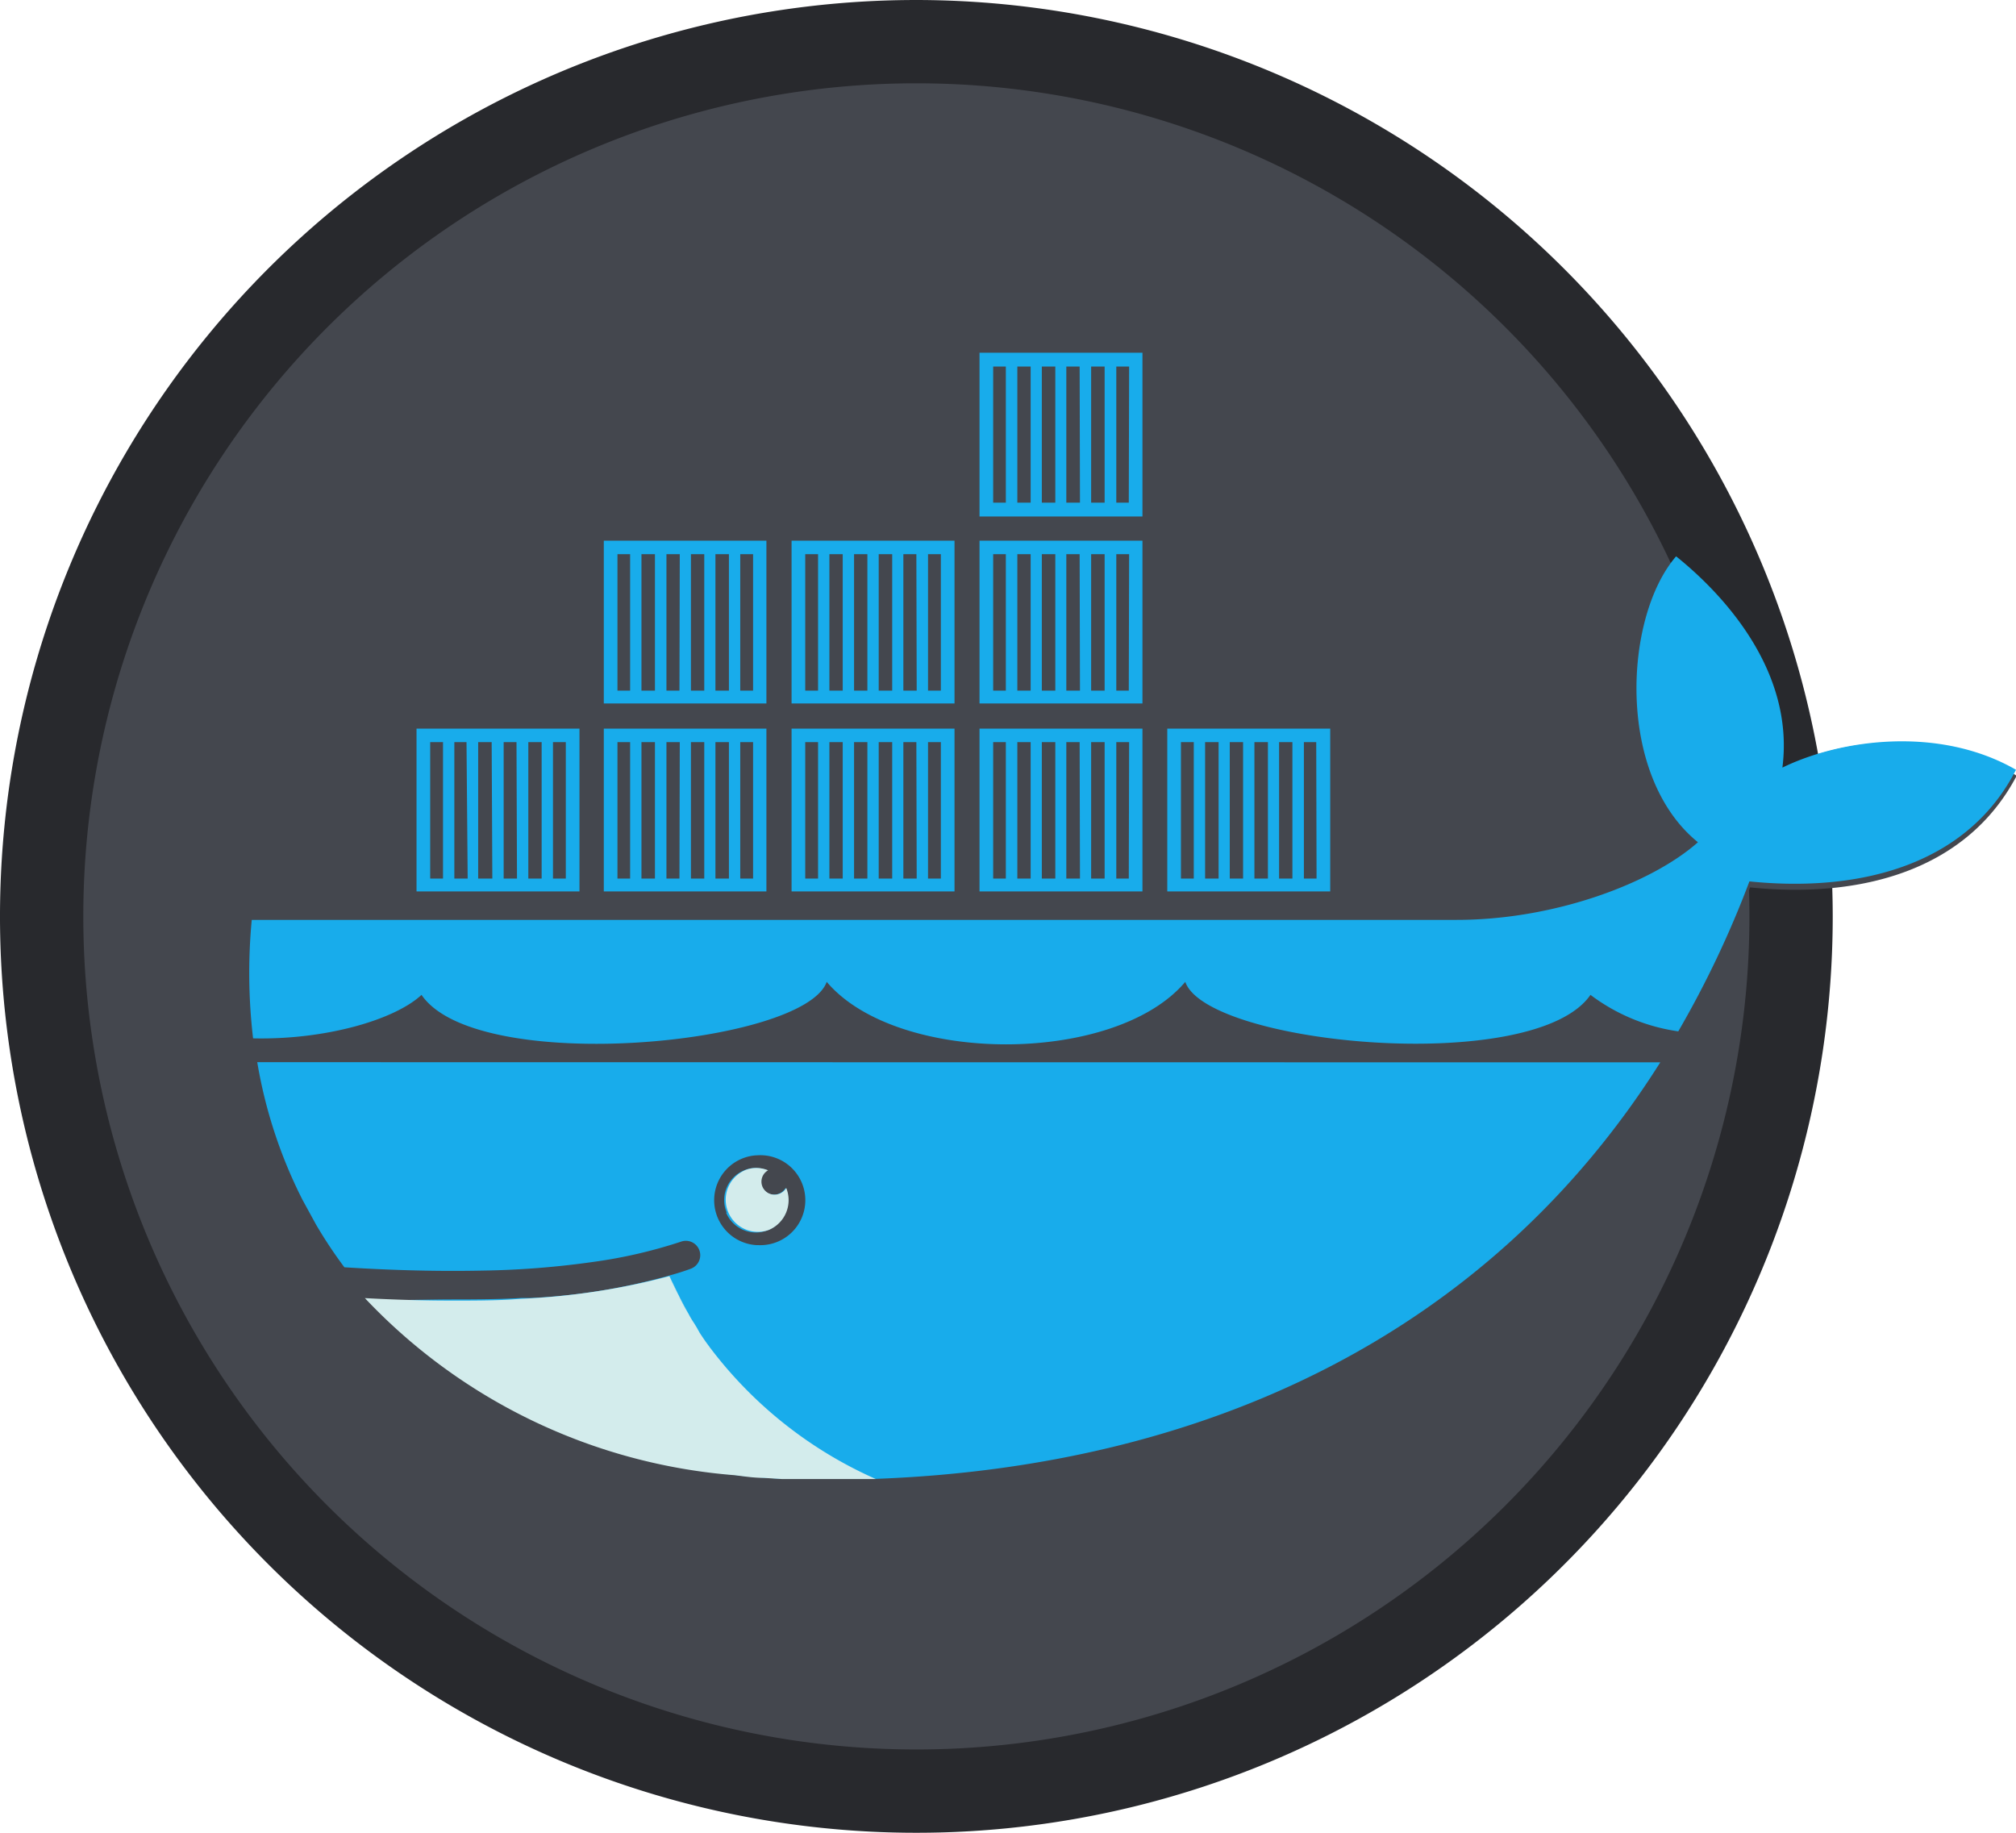 <svg xmlns="http://www.w3.org/2000/svg" viewBox="0 0 121 110"><title>Docker</title><g id="48fe9f90-7e72-4580-aa43-ebb7b3330a6a" data-name="Layer 2"><g id="0f0f7e2a-36b8-49ee-8058-f48073597949" data-name="Layer 1"><circle cx="55" cy="55" r="52.5" style="fill:#44474e"/><path d="M55,5A50,50,0,1,1,5,55,50,50,0,0,1,55,5m0-5a55,55,0,1,0,55,55A55.06,55.06,0,0,0,55,0Z" style="fill:#28292d"/><path d="M15.44,63.75A28.72,28.72,0,0,0,18.15,72l.82,1.5a27.71,27.71,0,0,0,1.7,2.56c3,.19,5.72.25,8.22.2a52.63,52.63,0,0,0,6.7-.52,29.56,29.56,0,0,0,5.29-1.22.86.86,0,0,1,.57,1.63c-.4.15-.82.28-1.26.4h0A41.53,41.53,0,0,1,31.26,78c-1.3.07-2.68.11-4.12.11-1.66,0-3.41,0-5.24-.15A34.18,34.18,0,0,0,44.11,88.53c.56.07,1.14.12,1.73.16l1.11.07,1.26,0,1.29,0H51c.52,0,1,0,1.54,0,19.7-.73,36.77-8.61,47.11-25Zm30,5.59a2.7,2.7,0,1,1,.07,5.39H45.4a2.7,2.7,0,0,1,0-5.39Zm.74,4.48a1.94,1.94,0,0,0,1-2.52.81.81,0,0,1-.7.4.78.78,0,0,1-.39-1.46,1.86,1.86,0,0,0-.7-.14,1.73,1.73,0,0,0-.74.16,1.93,1.93,0,0,0,1.48,3.56ZM25,43.73V53.5h9.78V43.73Zm1.59,9h-.77V44.54h.77Zm1.48,0h-.8V44.54H28Zm1.48,0H28.7V44.54h.81Zm1.48,0h-.8V44.54H31Zm1.48,0h-.8V44.54h.8Zm1.45,0h-.77V44.54h.77Zm2.32-20.24v9.77H46V32.45Zm1.58,9h-.76V33.26h.76Zm1.49,0H38.5V33.26h.81Zm1.47,0H40V33.26h.8Zm1.49,0h-.8V33.26h.8Zm1.48,0h-.81V33.26h.81Zm1.45,0h-.77V33.26h.77Zm-9,2.32V53.5H46V43.73Zm1.58,9h-.76V44.54h.76Zm1.49,0H38.5V44.54h.81Zm1.47,0H40V44.54h.8Zm1.49,0h-.8V44.54h.8Zm1.48,0h-.81V44.54h.81Zm1.45,0h-.77V44.54h.77Zm2.31-20.24v9.77h9.78V32.45Zm1.59,9h-.77V33.26h.77Zm1.48,0h-.8V33.26h.8Zm1.48,0h-.8V33.26h.8Zm1.49,0h-.81V33.26h.81Zm1.47,0h-.8V33.26H55Zm1.45,0H55.7V33.26h.77Zm-9,2.32V53.5h9.78V43.73Zm1.59,9h-.77V44.54h.77Zm1.48,0h-.8V44.54h.8Zm1.48,0h-.8V44.54h.8Zm1.49,0h-.81V44.54h.81Zm1.47,0h-.8V44.54H55Zm1.45,0H55.7V44.54h.77Zm2.32-31.52V31h9.78V21.17Zm1.58,9h-.76V22h.76Zm1.49,0h-.8V22h.8Zm1.48,0h-.81V22h.81Zm1.48,0H64V22h.8Zm1.48,0h-.81V22h.81Zm1.45,0H67V22h.77Zm-9,2.32v9.77h9.78V32.45Zm1.58,9h-.76V33.26h.76Zm1.49,0h-.8V33.26h.8Zm1.48,0h-.81V33.26h.81Zm1.48,0H64V33.26h.8Zm1.48,0h-.81V33.26h.81Zm1.45,0H67V33.26h.77Zm-9,2.32V53.5h9.78V43.73Zm1.58,9h-.76V44.54h.76Zm1.49,0h-.8V44.54h.8Zm1.48,0h-.81V44.54h.81Zm1.48,0H64V44.54h.8Zm1.48,0h-.81V44.54h.81Zm1.45,0H67V44.54h.77Zm2.31-9V53.5h9.78V43.73Zm1.59,9h-.77V44.54h.77Zm1.49,0h-.81V44.54h.81Zm1.47,0h-.8V44.54h.8Zm1.49,0h-.81V44.54h.81Zm1.47,0h-.8V44.54h.8Zm1.45,0h-.76V44.54H79Zm28-6.58c.75-5.87-3.65-10.49-6.38-12.68-3.14,3.63-3.62,13.15,1.31,17.16-2.75,2.44-8.56,4.66-14.49,4.66H15.15a33.65,33.65,0,0,0,.08,7.11c4.31.1,8.49-1.1,10.11-2.61,3.36,4.88,23,3,24.32-.78,4.23,5,17.3,5,21.52,0,1.36,3.8,21,5.66,24.32.78a11.42,11.42,0,0,0,5.27,2.19,60.29,60.29,0,0,0,4.27-9c6.65.68,13-1,16-6.7C116.36,43.53,110.41,44.39,107,46.11Z" style="fill:#44474e"/><path d="M43.62,72.78a1.92,1.92,0,0,1,1-2.52,1.73,1.73,0,0,1,.74-.16,1.86,1.86,0,0,1,.7.14.78.78,0,0,0,.39,1.46.81.81,0,0,0,.7-.4,1.93,1.93,0,0,1-3.57,1.48Z" style="fill:#18aceb"/><path d="M15.44,63.75A28.72,28.72,0,0,0,18.15,72l.82,1.5a27.71,27.71,0,0,0,1.7,2.56c3,.19,5.72.25,8.22.2a52.63,52.63,0,0,0,6.7-.52,29.56,29.56,0,0,0,5.29-1.22.86.86,0,0,1,.57,1.63c-.4.15-.82.28-1.26.4h0a37,37,0,0,1-8.28,1.35c.19,0-.2,0-.2,0l-.37,0c-1.31.08-2.72.09-4.16.09S24,78.06,22.3,78l0,0c5.08,5.7,12.56,9.48,21.85,10.53.56.07,1.14.12,1.73.16l1.11.07,1.26,0,1.29,0H51c.52,0,1,0,1.54,0,19.7-.73,36.77-8.61,47.11-25Zm30,5.59a2.7,2.7,0,1,1,.07,5.39H45.4a2.7,2.7,0,0,1,0-5.39Z" style="fill:#18aceb"/><path d="M121,46.2c-2.91,5.69-9.31,7.38-16,6.7a60.29,60.29,0,0,1-4.27,9,11.42,11.42,0,0,1-5.27-2.19c-3.36,4.88-23,3-24.32-.78-4.22,5-17.29,5-21.52,0-1.37,3.8-21,5.66-24.32.78-1.62,1.51-5.8,2.71-10.11,2.61a33.65,33.65,0,0,1-.08-7.11H87.42c5.93,0,11.74-2.22,14.49-4.66-4.93-4-4.45-13.53-1.31-17.16,2.73,2.19,7.13,6.81,6.38,12.68C110.41,44.39,116.36,43.53,121,46.2Z" style="fill:#18aceb"/><path d="M36.24,32.45v9.77H46V32.45Zm1.58,9h-.76V33.26h.76Zm1.49,0H38.5V33.26h.81Zm1.47,0H40V33.26h.8Zm1.49,0h-.8V33.26h.8Zm1.48,0h-.81V33.26h.81Zm1.45,0h-.77V33.26h.77ZM25,43.73V53.5h9.78V43.73Zm1.59,9h-.77V44.54h.77Zm1.48,0h-.8V44.54H28Zm1.48,0H28.7V44.54h.81Zm1.48,0h-.8V44.54H31Zm1.48,0h-.8V44.54h.8Zm1.45,0h-.77V44.54h.77Z" style="fill:#18aceb"/><path d="M36.24,43.73V53.5H46V43.73Zm1.58,9h-.76V44.54h.76Zm1.49,0H38.5V44.54h.81Zm1.47,0H40V44.54h.8Zm1.49,0h-.8V44.54h.8Zm1.48,0h-.81V44.54h.81Zm1.45,0h-.77V44.54h.77Z" style="fill:#18aceb"/><path d="M47.51,43.73V53.5h9.78V43.73Zm1.59,9h-.77V44.54h.77Zm1.48,0h-.8V44.54h.8Zm1.48,0h-.8V44.54h.8Zm1.49,0h-.81V44.54h.81Zm1.47,0h-.8V44.54H55Zm1.45,0H55.7V44.54h.77Z" style="fill:#18aceb"/><path d="M58.79,43.73V53.5h9.78V43.73Zm1.58,9h-.76V44.54h.76Zm1.49,0h-.8V44.54h.8Zm1.48,0h-.81V44.54h.81Zm1.48,0H64V44.54h.8Zm1.48,0h-.81V44.54h.81Zm1.45,0H67V44.54h.77ZM47.51,32.45v9.77h9.78V32.45Zm1.59,9h-.77V33.26h.77Zm1.48,0h-.8V33.26h.8Zm1.48,0h-.8V33.26h.8Zm1.49,0h-.81V33.26h.81Zm1.47,0h-.8V33.26H55Zm1.45,0H55.7V33.26h.77Z" style="fill:#18aceb"/><path d="M58.79,32.45v9.77h9.78V32.45Zm1.58,9h-.76V33.26h.76Zm1.49,0h-.8V33.26h.8Zm1.48,0h-.81V33.26h.81Zm1.48,0H64V33.26h.8Zm1.48,0h-.81V33.26h.81Zm1.45,0H67V33.26h.77Z" style="fill:#18aceb"/><path d="M58.79,21.17V31h9.78V21.17Zm1.58,9h-.76V22h.76Zm1.49,0h-.8V22h.8Zm1.48,0h-.81V22h.81Zm1.48,0H64V22h.8Zm1.48,0h-.81V22h.81Zm1.45,0H67V22h.77Z" style="fill:#18aceb"/><path d="M70.06,43.73V53.5h9.78V43.73Zm1.59,9h-.77V44.54h.77Zm1.49,0h-.81V44.54h.81Zm1.47,0h-.8V44.54h.8Zm1.49,0h-.81V44.54h.81Zm1.47,0h-.8V44.54h.8Zm1.45,0h-.76V44.54H79Z" style="fill:#18aceb"/><path d="M46.14,73.82a1.93,1.93,0,0,1-1.48-3.56,1.73,1.73,0,0,1,.74-.16,1.86,1.86,0,0,1,.7.14.78.78,0,0,0,.39,1.46.81.81,0,0,0,.7-.4A1.94,1.94,0,0,1,46.14,73.82Z" style="fill:#d3ecec"/><path d="M52.57,88.77c-.52,0-1,0-1.54,0H49.5l-1.29,0-1.26,0-1.11-.07c-.59,0-1.17-.09-1.73-.16A34.18,34.18,0,0,1,21.9,77.91c1.83.1,3.58.15,5.24.15,1.44,0,2.82,0,4.12-.11a41.53,41.53,0,0,0,8.92-1.36c.17.39.34.76.55,1.14a9.47,9.47,0,0,0,.6,1.13,5.09,5.09,0,0,0,.32.54l.16.26L42,80c.19.29.38.57.58.83a.18.18,0,0,0,.05.07A25.29,25.29,0,0,0,52.57,88.77Z" style="fill:#d3ecec"/><path d="M40.73,77.73c-.21-.38-.38-.75-.55-1.14h0Q40.45,77.16,40.73,77.73Z" style="fill:#d3ecec"/><path d="M40.73,77.73c.19.38.39.76.6,1.13A9.47,9.47,0,0,1,40.73,77.73Z" style="fill:#d3ecec"/></g></g></svg>